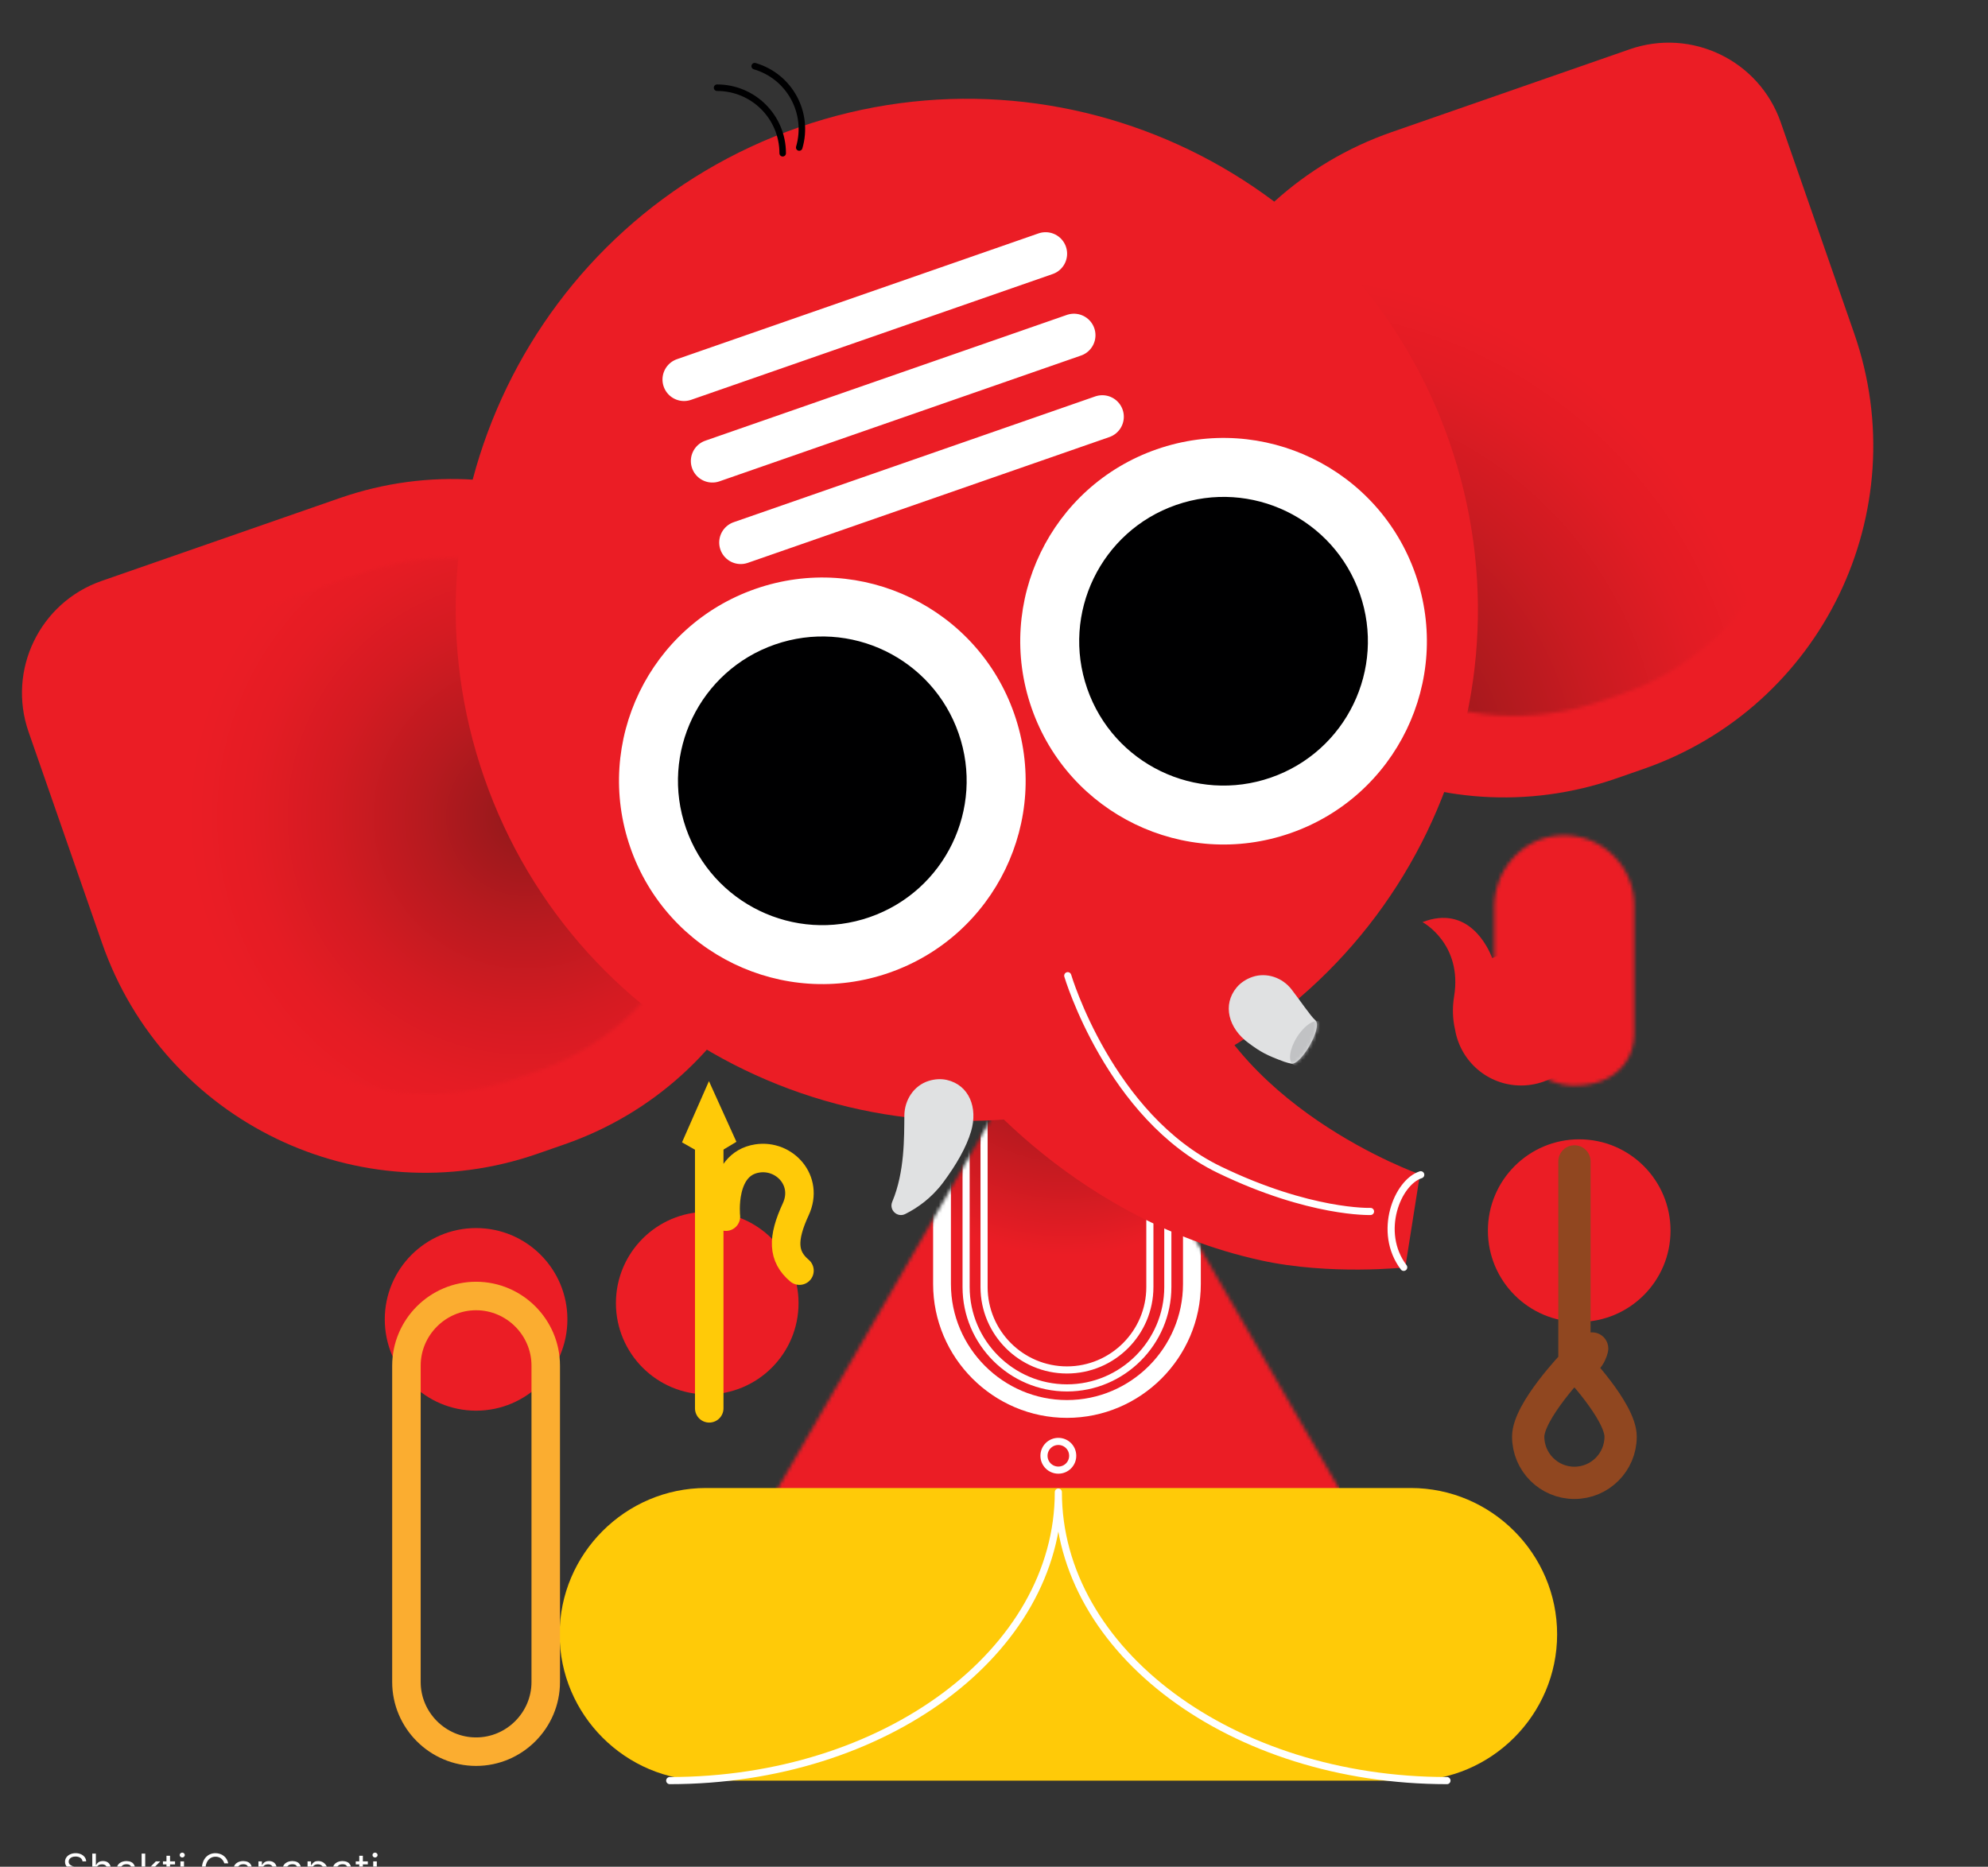 <svg width="558" height="524" viewBox="0 0 558 524" fill="none" xmlns="http://www.w3.org/2000/svg">
<rect x="0" y="0" width="558" height="524" fill="#333333" stroke="none"/>
<g clip-path="url(#clip0_417_209585)">
<mask id="mask0_417_209585" style="mask-type:luminance" maskUnits="userSpaceOnUse" x="-81" y="-98" width="720" height="720">
<path d="M639 -98H-81V622H639V-98Z" fill="white"/>
</mask>
<g mask="url(#mask0_417_209585)">
<mask id="mask1_417_209585" style="mask-type:luminance" maskUnits="userSpaceOnUse" x="217" y="281" width="160" height="138">
<path d="M217.699 418.84H376.429L297.059 281.37L217.699 418.84Z" fill="white"/>
</mask>
<g mask="url(#mask1_417_209585)">
<path d="M217.303 276.169L212.676 418.654L375.71 423.948L380.337 281.464L217.303 276.169Z" fill="url(#paint0_radial_417_209585)"/>
<path d="M299.48 395.5C280.19 395.5 264.41 379.72 264.41 360.43V294.77C264.41 275.48 280.19 259.7 299.48 259.7C318.77 259.7 334.55 275.48 334.55 294.77V360.43C334.55 379.72 318.77 395.5 299.48 395.5Z" stroke="white" stroke-width="5" stroke-linecap="round" stroke-linejoin="round"/>
<path d="M299.48 389.59C283.91 389.59 271.17 376.85 271.17 361.28V308.28C271.17 292.71 283.91 279.97 299.48 279.97C315.05 279.97 327.79 292.71 327.79 308.28V361.28C327.79 376.85 315.05 389.59 299.48 389.59ZM299.48 384.55C286.65 384.55 276.21 374.11 276.21 361.28V308.28C276.21 295.45 286.65 285.01 299.48 285.01C312.31 285.01 322.75 295.45 322.75 308.28V361.28C322.75 374.11 312.31 384.55 299.48 384.55Z" stroke="white" stroke-width="2" stroke-linecap="round" stroke-linejoin="round"/>
</g>
<mask id="mask2_417_209585" style="mask-type:luminance" maskUnits="userSpaceOnUse" x="-9" y="-98" width="576" height="720">
<path d="M567 -98H-9V622H567V-98Z" fill="white"/>
</mask>
<g mask="url(#mask2_417_209585)">
<path d="M453.741 218.48L461.3 215.85C511.39 198.42 537.871 143.68 520.441 93.59L499.821 34.33C493.781 16.97 474.801 7.79 457.441 13.83L390.621 37.08C340.531 54.51 314.051 109.25 331.481 159.34C348.911 209.43 403.651 235.91 453.741 218.48Z" fill="#EB1D25"/>
</g>
<mask id="mask3_417_209585" style="mask-type:luminance" maskUnits="userSpaceOnUse" x="350" y="37" width="156" height="164">
<path d="M452.29 38.78L400.691 56.73C362.011 70.19 341.56 112.46 355.02 151.14C368.48 189.82 410.75 210.27 449.43 196.81L455.27 194.78C493.95 181.32 514.401 139.05 500.941 100.37L485.02 54.61C481.33 44 471.38 37.35 460.74 37.35C457.94 37.35 455.09 37.81 452.29 38.78Z" fill="white"/>
</mask>
<g mask="url(#mask3_417_209585)">
<path d="M416.476 -47.845L256.367 136.144L440.357 296.253L600.466 112.264L416.476 -47.845Z" fill="url(#paint1_radial_417_209585)"/>
</g>
<mask id="mask4_417_209585" style="mask-type:luminance" maskUnits="userSpaceOnUse" x="-9" y="-98" width="576" height="720">
<path d="M567 -98H-9V622H567V-98Z" fill="white"/>
</mask>
<g mask="url(#mask4_417_209585)">
<path d="M158.461 321.22L150.902 323.85C100.812 341.28 46.071 314.8 28.641 264.71L8.021 205.45C1.981 188.09 11.161 169.11 28.521 163.07L95.341 139.82C145.431 122.39 200.171 148.87 217.601 198.96C235.031 249.05 208.551 303.79 158.461 321.22Z" fill="#EB1D25"/>
</g>
<mask id="mask5_417_209585" style="mask-type:luminance" maskUnits="userSpaceOnUse" x="32" y="156" width="169" height="152">
<path d="M126.041 156.64C117.961 156.64 109.731 157.97 101.671 160.78L50.071 178.73C36.661 183.39 29.571 198.05 34.241 211.46L50.161 257.22C63.621 295.9 105.891 316.35 144.571 302.89L150.411 300.86C189.091 287.4 209.541 245.13 196.081 206.45C185.431 175.84 156.731 156.64 126.051 156.64" fill="white"/>
</mask>
<g mask="url(#mask5_417_209585)">
<path d="M29.885 143.303L17.125 315.411L207.891 329.554L220.651 157.446L29.885 143.303Z" fill="url(#paint2_radial_417_209585)"/>
</g>
<mask id="mask6_417_209585" style="mask-type:luminance" maskUnits="userSpaceOnUse" x="-9" y="-98" width="576" height="720">
<path d="M567 -98H-9V622H567V-98Z" fill="white"/>
</mask>
<g mask="url(#mask6_417_209585)">
<path d="M406.829 124.05C432.859 198.86 393.319 280.61 318.509 306.64C243.699 332.67 161.949 293.13 135.919 218.32C109.889 143.51 149.429 61.76 224.249 35.73C299.059 9.7 380.809 49.24 406.839 124.05" fill="#EB1D25"/>
<path d="M284.7 200.43C295.06 230.19 279.32 262.71 249.56 273.06C219.8 283.42 187.28 267.68 176.93 237.92C166.57 208.16 182.31 175.64 212.07 165.29C241.83 154.94 274.35 170.67 284.7 200.43Z" fill="white"/>
<path d="M269.069 205.87C276.419 227 265.249 250.09 244.119 257.44C222.989 264.79 199.899 253.62 192.549 232.49C185.199 211.36 196.369 188.27 217.499 180.92C238.629 173.57 261.719 184.74 269.069 205.87Z" fill="#000001"/>
<path d="M397.32 161.25C407.68 191.01 391.939 223.53 362.179 233.88C332.419 244.23 299.899 228.5 289.549 198.74C279.189 168.98 294.93 136.46 324.69 126.11C354.45 115.76 386.97 131.49 397.32 161.25Z" fill="white"/>
<path d="M381.69 166.69C389.04 187.82 377.87 210.91 356.74 218.26C335.61 225.61 312.52 214.44 305.17 193.31C297.82 172.18 308.99 149.09 330.12 141.74C351.25 134.39 374.34 145.56 381.69 166.69Z" fill="#000001"/>
<path d="M267.479 298.33C267.479 298.33 298.149 341.57 353.959 353.8C373.379 358.05 394.439 355.76 394.439 355.76L398.559 329.66C398.559 329.66 344.009 310.49 333.099 266.99L267.469 298.34L267.479 298.33Z" fill="#EB1D25"/>
<path d="M207.91 152.29L309.4 116.98M199.95 129.41L301.44 94.1M191.99 106.53L293.48 71.22" stroke="white" stroke-width="12.08" stroke-linecap="round" stroke-linejoin="round"/>
<path d="M211.83 18.57C221.6 21.43 227.19 31.64 224.33 41.41M201.27 24.62C211.45 24.62 219.69 32.84 219.69 43.02" stroke="#000001" stroke-width="1.83" stroke-linecap="round" stroke-linejoin="round"/>
<path d="M395.99 499.83H198.15C175.56 499.83 157.08 481.35 157.08 458.76C157.08 436.17 175.56 417.69 198.15 417.69H395.99C418.58 417.69 437.06 436.17 437.06 458.76C437.06 481.35 418.58 499.83 395.99 499.83Z" fill="#FFCA08"/>
<path d="M224.139 365.79C224.139 379.95 212.659 391.42 198.509 391.42C184.359 391.42 172.879 379.94 172.879 365.79C172.879 351.64 184.359 340.16 198.509 340.16C212.659 340.16 224.139 351.64 224.139 365.79Z" fill="#EB1D25"/>
<path d="M159.26 370.35C159.26 384.51 147.78 395.98 133.63 395.98C119.48 395.98 108 384.5 108 370.35C108 356.2 119.48 344.72 133.63 344.72C147.78 344.72 159.26 356.2 159.26 370.35Z" fill="#EB1D25"/>
<path d="M133.63 491.7C122.88 491.7 114.08 482.9 114.08 472.15V383.34C114.08 372.59 122.88 363.79 133.63 363.79C144.38 363.79 153.18 372.59 153.18 383.34V472.15C153.18 482.9 144.38 491.7 133.63 491.7Z" stroke="#FBAD30" stroke-width="8" stroke-linecap="round" stroke-linejoin="round"/>
<path d="M468.889 345.44C468.889 359.6 457.409 371.07 443.259 371.07C429.109 371.07 417.629 359.59 417.629 345.44C417.629 331.29 429.109 319.81 443.259 319.81C457.409 319.81 468.889 331.29 468.889 345.44Z" fill="#EB1D25"/>
<path d="M446.891 378.53C446.891 378.53 446.021 383.07 441.921 382.64V326.01M454.881 403.27C454.881 410.43 449.071 416.24 441.911 416.24C434.751 416.24 428.941 410.43 428.941 403.27C428.941 396.11 441.911 382.63 441.911 382.63C441.911 382.63 454.881 396.11 454.881 403.27Z" stroke="#904720" stroke-width="9.06" stroke-linecap="round" stroke-linejoin="round"/>
<path d="M203.75 341.52C203.75 341.52 202.12 326.78 212.59 325.18C220.2 324.02 227.07 331.42 223.36 339.44C219.54 347.69 219.65 352.66 224.4 356.67M199.07 321.61V395.32" stroke="#FFCA08" stroke-width="8" stroke-linecap="round" stroke-linejoin="round"/>
<path d="M199.14 325.05L191.43 320.66L198.99 303.48L206.7 320.51L199.14 325.05Z" fill="#FFCA08"/>
</g>
<mask id="mask7_417_209585" style="mask-type:luminance" maskUnits="userSpaceOnUse" x="419" y="234" width="40" height="71">
<path d="M437.12 234.54C426.98 235.52 419.41 244.36 419.41 254.55V285.49L425.05 285.53C424.96 286.25 424.89 286.98 424.89 287.73C424.89 297.12 432.5 304.73 441.89 304.73C449.57 304.73 453.77 301.65 456.06 298.58C457.85 296.17 458.71 293.19 458.71 290.18V254.1C458.71 243.3 449.87 234.46 439.07 234.46C438.43 234.46 437.79 234.49 437.14 234.55" fill="white"/>
</mask>
<g mask="url(#mask7_417_209585)">
<path d="M431.919 216.787L387.668 283.77L447.334 323.187L491.585 256.204L431.919 216.787Z" fill="url(#paint3_radial_417_209585)"/>
</g>
<mask id="mask8_417_209585" style="mask-type:luminance" maskUnits="userSpaceOnUse" x="-9" y="-98" width="576" height="720">
<path d="M567 -98H-9V622H567V-98Z" fill="white"/>
</mask>
<g mask="url(#mask8_417_209585)">
<path d="M426.95 267.1C424.05 267.1 421.31 267.78 418.85 268.95C417.7 265.94 412.17 253.86 399.27 258.84C399.27 258.84 410.57 264.85 408.14 279.72C407.6 283.01 407.74 286.17 408.42 289.05C409.93 297.93 417.63 304.7 426.94 304.7C437.33 304.7 445.75 296.28 445.75 285.9C445.75 275.52 437.33 267.1 426.94 267.1" fill="#EB1D25"/>
</g>
<path d="M23.16 522.495C23.108 522.063 22.901 521.727 22.538 521.489C22.174 521.25 21.728 521.131 21.199 521.131C20.813 521.131 20.475 521.193 20.185 521.318C19.898 521.443 19.674 521.615 19.512 521.834C19.353 522.053 19.273 522.301 19.273 522.58C19.273 522.813 19.329 523.013 19.439 523.181C19.553 523.345 19.698 523.483 19.874 523.594C20.05 523.702 20.235 523.791 20.428 523.862C20.621 523.931 20.799 523.986 20.961 524.029L21.847 524.267C22.074 524.327 22.327 524.409 22.606 524.514C22.887 524.62 23.155 524.763 23.411 524.945C23.67 525.124 23.883 525.354 24.05 525.635C24.218 525.916 24.302 526.262 24.302 526.671C24.302 527.142 24.178 527.568 23.931 527.949C23.687 528.33 23.329 528.632 22.857 528.857C22.388 529.081 21.819 529.193 21.148 529.193C20.523 529.193 19.982 529.093 19.525 528.891C19.07 528.689 18.712 528.408 18.451 528.047C18.192 527.686 18.046 527.267 18.012 526.79H19.103C19.131 527.12 19.242 527.392 19.435 527.608C19.631 527.821 19.878 527.98 20.177 528.085C20.478 528.188 20.802 528.239 21.148 528.239C21.552 528.239 21.914 528.174 22.235 528.043C22.556 527.909 22.81 527.725 22.998 527.489C23.185 527.25 23.279 526.972 23.279 526.654C23.279 526.364 23.198 526.128 23.036 525.946C22.874 525.764 22.661 525.617 22.397 525.503C22.133 525.389 21.847 525.29 21.54 525.205L20.466 524.898C19.785 524.702 19.245 524.422 18.847 524.058C18.449 523.695 18.25 523.219 18.25 522.631C18.25 522.142 18.383 521.716 18.647 521.352C18.914 520.986 19.272 520.702 19.721 520.5C20.172 520.296 20.677 520.193 21.233 520.193C21.796 520.193 22.296 520.294 22.733 520.496C23.171 520.695 23.518 520.968 23.773 521.314C24.032 521.661 24.168 522.054 24.182 522.495H23.16ZM26.909 525.102V529.04H25.903V520.313H26.909V523.517H26.994C27.147 523.179 27.377 522.911 27.684 522.712C27.994 522.51 28.406 522.409 28.92 522.409C29.366 522.409 29.757 522.499 30.092 522.678C30.427 522.854 30.687 523.125 30.872 523.492C31.059 523.855 31.153 524.318 31.153 524.881V529.04H30.147V524.949C30.147 524.429 30.012 524.027 29.742 523.743C29.475 523.456 29.105 523.313 28.63 523.313C28.301 523.313 28.005 523.382 27.744 523.522C27.485 523.661 27.281 523.864 27.13 524.131C26.982 524.398 26.909 524.722 26.909 525.102ZM34.919 529.193C34.504 529.193 34.128 529.115 33.79 528.959C33.452 528.8 33.183 528.571 32.984 528.273C32.785 527.972 32.686 527.608 32.686 527.182C32.686 526.807 32.76 526.503 32.907 526.27C33.055 526.034 33.253 525.85 33.5 525.716C33.747 525.583 34.02 525.483 34.318 525.418C34.619 525.35 34.922 525.296 35.226 525.256C35.623 525.205 35.946 525.166 36.193 525.141C36.443 525.112 36.625 525.066 36.739 525C36.855 524.935 36.913 524.821 36.913 524.659V524.625C36.913 524.205 36.798 523.878 36.568 523.645C36.341 523.412 35.996 523.296 35.532 523.296C35.052 523.296 34.676 523.401 34.403 523.611C34.13 523.821 33.939 524.046 33.828 524.284L32.873 523.943C33.044 523.546 33.271 523.236 33.555 523.014C33.842 522.79 34.155 522.634 34.493 522.546C34.834 522.455 35.169 522.409 35.498 522.409C35.709 522.409 35.95 522.435 36.223 522.486C36.498 522.534 36.764 522.635 37.02 522.789C37.278 522.942 37.493 523.174 37.663 523.483C37.834 523.793 37.919 524.208 37.919 524.727V529.04H36.913V528.154H36.862C36.794 528.296 36.68 528.448 36.521 528.61C36.362 528.772 36.15 528.909 35.886 529.023C35.622 529.137 35.3 529.193 34.919 529.193ZM35.072 528.29C35.47 528.29 35.805 528.212 36.078 528.056C36.353 527.899 36.561 527.698 36.7 527.45C36.842 527.203 36.913 526.943 36.913 526.671V525.75C36.871 525.801 36.777 525.848 36.632 525.891C36.49 525.931 36.325 525.966 36.138 525.997C35.953 526.026 35.773 526.051 35.596 526.074C35.423 526.094 35.282 526.111 35.175 526.125C34.913 526.159 34.669 526.215 34.442 526.291C34.217 526.365 34.035 526.477 33.896 526.628C33.76 526.776 33.692 526.977 33.692 527.233C33.692 527.583 33.821 527.847 34.079 528.026C34.341 528.202 34.672 528.29 35.072 528.29ZM40.692 526.654L40.675 525.409H40.879L43.743 522.495H44.987L41.936 525.58H41.851L40.692 526.654ZM39.754 529.04V520.313H40.76V529.04H39.754ZM43.913 529.04L41.357 525.801L42.073 525.102L45.192 529.04H43.913ZM49.128 522.495V523.347H45.736V522.495H49.128ZM46.725 520.926H47.731V527.165C47.731 527.449 47.772 527.662 47.854 527.804C47.94 527.943 48.047 528.037 48.178 528.085C48.312 528.131 48.452 528.154 48.6 528.154C48.711 528.154 48.802 528.148 48.873 528.137C48.944 528.122 49.001 528.111 49.043 528.102L49.248 529.006C49.179 529.031 49.084 529.057 48.962 529.083C48.84 529.111 48.685 529.125 48.498 529.125C48.214 529.125 47.935 529.064 47.663 528.942C47.393 528.82 47.168 528.634 46.989 528.384C46.813 528.134 46.725 527.818 46.725 527.438V520.926ZM50.641 529.04V522.495H51.647V529.04H50.641ZM51.153 521.404C50.956 521.404 50.788 521.337 50.645 521.203C50.506 521.07 50.437 520.909 50.437 520.722C50.437 520.534 50.506 520.374 50.645 520.24C50.788 520.107 50.956 520.04 51.153 520.04C51.349 520.04 51.516 520.107 51.655 520.24C51.797 520.374 51.868 520.534 51.868 520.722C51.868 520.909 51.797 521.07 51.655 521.203C51.516 521.337 51.349 521.404 51.153 521.404ZM62.966 523.04C62.872 522.753 62.749 522.496 62.595 522.269C62.445 522.039 62.264 521.843 62.054 521.681C61.847 521.519 61.611 521.395 61.347 521.31C61.083 521.225 60.793 521.182 60.477 521.182C59.96 521.182 59.49 521.316 59.067 521.583C58.644 521.85 58.307 522.243 58.057 522.763C57.807 523.283 57.682 523.921 57.682 524.676C57.682 525.432 57.808 526.07 58.061 526.59C58.314 527.11 58.656 527.503 59.088 527.77C59.52 528.037 60.006 528.171 60.546 528.171C61.046 528.171 61.486 528.064 61.867 527.851C62.25 527.635 62.548 527.331 62.761 526.939C62.977 526.544 63.085 526.08 63.085 525.546L63.409 525.614H60.784V524.676H64.108V525.614C64.108 526.333 63.955 526.958 63.648 527.489C63.344 528.02 62.923 528.432 62.386 528.725C61.852 529.014 61.239 529.159 60.546 529.159C59.773 529.159 59.094 528.977 58.509 528.614C57.926 528.25 57.472 527.733 57.145 527.063C56.821 526.392 56.659 525.597 56.659 524.676C56.659 523.986 56.752 523.365 56.936 522.814C57.124 522.26 57.388 521.789 57.729 521.399C58.07 521.01 58.473 520.712 58.939 520.504C59.405 520.297 59.918 520.193 60.477 520.193C60.938 520.193 61.367 520.263 61.764 520.402C62.165 520.539 62.522 520.733 62.834 520.986C63.149 521.236 63.412 521.536 63.622 521.885C63.833 522.232 63.977 522.617 64.057 523.04H62.966ZM67.708 529.193C67.293 529.193 66.917 529.115 66.579 528.959C66.241 528.8 65.972 528.571 65.773 528.273C65.574 527.972 65.475 527.608 65.475 527.182C65.475 526.807 65.549 526.503 65.697 526.27C65.844 526.034 66.042 525.85 66.289 525.716C66.536 525.583 66.809 525.483 67.107 525.418C67.408 525.35 67.711 525.296 68.015 525.256C68.412 525.205 68.735 525.166 68.982 525.141C69.232 525.112 69.414 525.066 69.528 525C69.644 524.935 69.702 524.821 69.702 524.659V524.625C69.702 524.205 69.587 523.878 69.357 523.645C69.13 523.412 68.785 523.296 68.322 523.296C67.841 523.296 67.465 523.401 67.192 523.611C66.92 523.821 66.728 524.046 66.617 524.284L65.662 523.943C65.833 523.546 66.06 523.236 66.344 523.014C66.631 522.79 66.944 522.634 67.282 522.546C67.623 522.455 67.958 522.409 68.287 522.409C68.498 522.409 68.739 522.435 69.012 522.486C69.287 522.534 69.553 522.635 69.809 522.789C70.067 522.942 70.282 523.174 70.452 523.483C70.623 523.793 70.708 524.208 70.708 524.727V529.04H69.702V528.154H69.651C69.583 528.296 69.469 528.448 69.31 528.61C69.151 528.772 68.939 528.909 68.675 529.023C68.411 529.137 68.089 529.193 67.708 529.193ZM67.861 528.29C68.259 528.29 68.594 528.212 68.867 528.056C69.143 527.899 69.35 527.698 69.489 527.45C69.631 527.203 69.702 526.943 69.702 526.671V525.75C69.66 525.801 69.566 525.848 69.421 525.891C69.279 525.931 69.114 525.966 68.927 525.997C68.742 526.026 68.562 526.051 68.385 526.074C68.212 526.094 68.072 526.111 67.964 526.125C67.702 526.159 67.458 526.215 67.231 526.291C67.006 526.365 66.824 526.477 66.685 526.628C66.549 526.776 66.481 526.977 66.481 527.233C66.481 527.583 66.61 527.847 66.868 528.026C67.13 528.202 67.461 528.29 67.861 528.29ZM73.549 525.102V529.04H72.543V522.495H73.515V523.517H73.6C73.754 523.185 73.987 522.918 74.299 522.716C74.612 522.512 75.015 522.409 75.509 522.409C75.953 522.409 76.34 522.5 76.673 522.682C77.005 522.861 77.264 523.134 77.448 523.5C77.633 523.864 77.725 524.324 77.725 524.881V529.04H76.72V524.949C76.72 524.435 76.586 524.034 76.319 523.747C76.052 523.458 75.686 523.313 75.22 523.313C74.899 523.313 74.612 523.382 74.359 523.522C74.109 523.661 73.911 523.864 73.766 524.131C73.622 524.398 73.549 524.722 73.549 525.102ZM81.489 529.193C81.074 529.193 80.698 529.115 80.36 528.959C80.022 528.8 79.753 528.571 79.555 528.273C79.356 527.972 79.256 527.608 79.256 527.182C79.256 526.807 79.33 526.503 79.478 526.27C79.626 526.034 79.823 525.85 80.07 525.716C80.317 525.583 80.59 525.483 80.888 525.418C81.189 525.35 81.492 525.296 81.796 525.256C82.194 525.205 82.516 525.166 82.763 525.141C83.013 525.112 83.195 525.066 83.309 525C83.425 524.935 83.484 524.821 83.484 524.659V524.625C83.484 524.205 83.368 523.878 83.138 523.645C82.911 523.412 82.566 523.296 82.103 523.296C81.623 523.296 81.246 523.401 80.974 523.611C80.701 523.821 80.509 524.046 80.398 524.284L79.444 523.943C79.614 523.546 79.841 523.236 80.126 523.014C80.412 522.79 80.725 522.634 81.063 522.546C81.404 522.455 81.739 522.409 82.069 522.409C82.279 522.409 82.52 522.435 82.793 522.486C83.069 522.534 83.334 522.635 83.59 522.789C83.849 522.942 84.063 523.174 84.234 523.483C84.404 523.793 84.489 524.208 84.489 524.727V529.04H83.484V528.154H83.432C83.364 528.296 83.251 528.448 83.091 528.61C82.932 528.772 82.721 528.909 82.457 529.023C82.192 529.137 81.87 529.193 81.489 529.193ZM81.643 528.29C82.04 528.29 82.376 528.212 82.648 528.056C82.924 527.899 83.131 527.698 83.27 527.45C83.412 527.203 83.484 526.943 83.484 526.671V525.75C83.441 525.801 83.347 525.848 83.202 525.891C83.06 525.931 82.895 525.966 82.708 525.997C82.523 526.026 82.343 526.051 82.167 526.074C81.993 526.094 81.853 526.111 81.745 526.125C81.484 526.159 81.239 526.215 81.012 526.291C80.787 526.365 80.606 526.477 80.466 526.628C80.33 526.776 80.262 526.977 80.262 527.233C80.262 527.583 80.391 527.847 80.65 528.026C80.911 528.202 81.242 528.29 81.643 528.29ZM86.325 531.495V522.495H87.296V523.534H87.416C87.49 523.421 87.592 523.276 87.722 523.1C87.856 522.921 88.046 522.762 88.293 522.622C88.543 522.48 88.882 522.409 89.308 522.409C89.859 522.409 90.345 522.547 90.765 522.823C91.186 523.098 91.514 523.489 91.749 523.995C91.985 524.5 92.103 525.097 92.103 525.784C92.103 526.477 91.985 527.078 91.749 527.587C91.514 528.093 91.187 528.485 90.769 528.763C90.352 529.039 89.87 529.176 89.325 529.176C88.904 529.176 88.568 529.107 88.315 528.968C88.062 528.825 87.867 528.665 87.731 528.486C87.595 528.304 87.49 528.154 87.416 528.034H87.33V531.495H86.325ZM87.313 525.767C87.313 526.262 87.386 526.698 87.531 527.075C87.676 527.45 87.887 527.745 88.166 527.958C88.444 528.168 88.785 528.273 89.188 528.273C89.609 528.273 89.96 528.162 90.241 527.941C90.525 527.716 90.738 527.415 90.88 527.037C91.025 526.656 91.097 526.233 91.097 525.767C91.097 525.307 91.026 524.892 90.884 524.523C90.745 524.151 90.534 523.857 90.249 523.641C89.968 523.422 89.615 523.313 89.188 523.313C88.779 523.313 88.436 523.416 88.157 523.624C87.879 523.828 87.668 524.115 87.526 524.485C87.384 524.851 87.313 525.279 87.313 525.767ZM95.563 529.193C95.149 529.193 94.772 529.115 94.434 528.959C94.096 528.8 93.828 528.571 93.629 528.273C93.43 527.972 93.33 527.608 93.33 527.182C93.33 526.807 93.404 526.503 93.552 526.27C93.7 526.034 93.897 525.85 94.144 525.716C94.391 525.583 94.664 525.483 94.963 525.418C95.264 525.35 95.566 525.296 95.87 525.256C96.268 525.205 96.59 525.166 96.838 525.141C97.088 525.112 97.269 525.066 97.383 525C97.499 524.935 97.558 524.821 97.558 524.659V524.625C97.558 524.205 97.443 523.878 97.213 523.645C96.985 523.412 96.64 523.296 96.177 523.296C95.697 523.296 95.32 523.401 95.048 523.611C94.775 523.821 94.583 524.046 94.472 524.284L93.518 523.943C93.688 523.546 93.916 523.236 94.2 523.014C94.487 522.79 94.799 522.634 95.137 522.546C95.478 522.455 95.813 522.409 96.143 522.409C96.353 522.409 96.595 522.435 96.867 522.486C97.143 522.534 97.409 522.635 97.664 522.789C97.923 522.942 98.137 523.174 98.308 523.483C98.478 523.793 98.563 524.208 98.563 524.727V529.04H97.558V528.154H97.507C97.438 528.296 97.325 528.448 97.166 528.61C97.007 528.772 96.795 528.909 96.531 529.023C96.266 529.137 95.944 529.193 95.563 529.193ZM95.717 528.29C96.115 528.29 96.45 528.212 96.722 528.056C96.998 527.899 97.205 527.698 97.345 527.45C97.487 527.203 97.558 526.943 97.558 526.671V525.75C97.515 525.801 97.421 525.848 97.276 525.891C97.134 525.931 96.97 525.966 96.782 525.997C96.597 526.026 96.417 526.051 96.241 526.074C96.068 526.094 95.927 526.111 95.819 526.125C95.558 526.159 95.313 526.215 95.086 526.291C94.862 526.365 94.68 526.477 94.541 526.628C94.404 526.776 94.336 526.977 94.336 527.233C94.336 527.583 94.465 527.847 94.724 528.026C94.985 528.202 95.316 528.29 95.717 528.29ZM103.246 522.495V523.347H99.853V522.495H103.246ZM100.842 520.926H101.848V527.165C101.848 527.449 101.889 527.662 101.971 527.804C102.057 527.943 102.165 528.037 102.295 528.085C102.429 528.131 102.569 528.154 102.717 528.154C102.828 528.154 102.919 528.148 102.99 528.137C103.061 528.122 103.118 528.111 103.16 528.102L103.365 529.006C103.297 529.031 103.202 529.057 103.079 529.083C102.957 529.111 102.802 529.125 102.615 529.125C102.331 529.125 102.052 529.064 101.78 528.942C101.51 528.82 101.285 528.634 101.106 528.384C100.93 528.134 100.842 527.818 100.842 527.438V520.926ZM104.758 529.04V522.495H105.764V529.04H104.758ZM105.27 521.404C105.074 521.404 104.905 521.337 104.763 521.203C104.623 521.07 104.554 520.909 104.554 520.722C104.554 520.534 104.623 520.374 104.763 520.24C104.905 520.107 105.074 520.04 105.27 520.04C105.466 520.04 105.633 520.107 105.773 520.24C105.915 520.374 105.986 520.534 105.986 520.722C105.986 520.909 105.915 521.07 105.773 521.203C105.633 521.337 105.466 521.404 105.27 521.404Z" fill="white"/>
<mask id="mask9_417_209585" style="mask-type:luminance" maskUnits="userSpaceOnUse" x="-9" y="-98" width="576" height="720">
<path d="M567 -98H-9V622H567V-98Z" fill="white"/>
</mask>
<g mask="url(#mask9_417_209585)">
<path d="M393.999 355.75C386.549 345.9 392.209 331.86 398.779 329.76M299.699 273.88C299.699 273.88 311.439 313.45 342.269 328.35C367.759 340.66 384.679 340.06 384.679 340.06" stroke="white" stroke-width="2" stroke-linecap="round" stroke-linejoin="round"/>
<path d="M253.839 313.14C253.779 319.19 253.95 329.02 250.44 337.34C249.47 339.65 251.87 341.9 254.11 340.77C257.46 339.09 261.44 336.34 264.73 331.92C268.44 326.93 271.25 322.03 272.57 317.56C274.53 310.94 272.02 304.57 265.75 303.14C264.22 302.79 262.41 302.86 260.65 303.42C256.49 304.73 253.879 308.77 253.839 313.13" fill="#E0E1E2"/>
<path d="M362.532 277.75C364.812 280.7 367.951 285.33 369.141 286.33C371.451 288.27 365.091 299.14 362.431 298.57C361.991 298.48 361.042 298.25 360.482 298.04C355.492 296.21 353.882 295.32 350.402 292.75C344.842 288.65 343.012 282.05 347.152 277.13C348.202 275.89 349.762 274.82 351.572 274.21C355.562 272.88 359.962 274.42 362.532 277.75Z" fill="#E0E1E2"/>
</g>
<mask id="mask10_417_209585" style="mask-type:luminance" maskUnits="userSpaceOnUse" x="344" y="273" width="26" height="26">
<path d="M351.57 274.22C349.75 274.83 348.19 275.89 347.15 277.14C343 282.06 344.84 288.66 350.4 292.76C353.88 295.33 355.49 296.22 360.48 298.05C361.05 298.26 361.999 298.49 362.429 298.58C365.099 299.15 371.46 288.28 369.15 286.34C367.96 285.34 364.82 280.71 362.54 277.76C360.59 275.24 357.6 273.74 354.53 273.74C353.54 273.74 352.55 273.89 351.58 274.22" fill="white"/>
</mask>
<g mask="url(#mask10_417_209585)">
<path d="M362.981 298.85C364.491 299.8 367.4 297.88 369.49 294.56C371.58 291.24 372.05 287.78 370.54 286.84C369.03 285.89 366.12 287.81 364.03 291.13C361.94 294.45 361.471 297.91 362.981 298.85Z" fill="#C1C2C4"/>
</g>
<mask id="mask11_417_209585" style="mask-type:luminance" maskUnits="userSpaceOnUse" x="-9" y="-98" width="576" height="720">
<path d="M567 -98H-9V622H567V-98Z" fill="white"/>
</mask>
<g mask="url(#mask11_417_209585)">
<path d="M187.98 499.82C248.27 499.82 297.06 463.6 297.06 418.84C297.06 463.6 345.85 499.82 406.14 499.82M301.09 408.64C301.09 410.87 299.29 412.67 297.06 412.67C294.83 412.67 293.03 410.87 293.03 408.64C293.03 406.41 294.83 404.61 297.06 404.61C299.29 404.61 301.09 406.41 301.09 408.64Z" stroke="white" stroke-width="2" stroke-linecap="round" stroke-linejoin="round"/>
</g>
</g>
</g>
<defs>
<radialGradient id="paint0_radial_417_209585" cx="0" cy="0" r="1" gradientUnits="userSpaceOnUse" gradientTransform="translate(299.386 282.677) rotate(91.86) scale(108.87 108.87)">
<stop stop-color="#91181B"/>
<stop offset="0.11" stop-color="#91181B"/>
<stop offset="0.16" stop-color="#9A181C"/>
<stop offset="0.64" stop-color="#EB1D25"/>
<stop offset="1" stop-color="#EB1D25"/>
</radialGradient>
<radialGradient id="paint1_radial_417_209585" cx="0" cy="0" r="1" gradientUnits="userSpaceOnUse" gradientTransform="translate(358.182 219.265) rotate(-48.97) scale(180.09 180.09)">
<stop stop-color="#91181B"/>
<stop offset="0.21" stop-color="#91181B"/>
<stop offset="0.31" stop-color="#A6191D"/>
<stop offset="0.52" stop-color="#CB1B21"/>
<stop offset="0.68" stop-color="#E21C24"/>
<stop offset="0.79" stop-color="#EB1D25"/>
<stop offset="1" stop-color="#EB1D25"/>
</radialGradient>
<radialGradient id="paint2_radial_417_209585" cx="0" cy="0" r="1" gradientUnits="userSpaceOnUse" gradientTransform="translate(147.546 229.197) rotate(-175.76) scale(124 124)">
<stop stop-color="#92181B"/>
<stop offset="0.24" stop-color="#B81A1F"/>
<stop offset="0.45" stop-color="#D41B22"/>
<stop offset="0.63" stop-color="#E51C24"/>
<stop offset="0.77" stop-color="#EB1D25"/>
<stop offset="1" stop-color="#EB1D25"/>
</radialGradient>
<radialGradient id="paint3_radial_417_209585" cx="0" cy="0" r="1" gradientUnits="userSpaceOnUse" gradientTransform="translate(401.78 335.191) rotate(-56.55) scale(52.93 52.93)">
<stop stop-color="#91181B"/>
<stop offset="0.11" stop-color="#91181B"/>
<stop offset="0.16" stop-color="#9A181C"/>
<stop offset="0.64" stop-color="#EB1D25"/>
<stop offset="1" stop-color="#EB1D25"/>
</radialGradient>
<clipPath id="clip0_417_209585">
<rect width="558" height="524" fill="white"/>
</clipPath>
</defs>
</svg>
